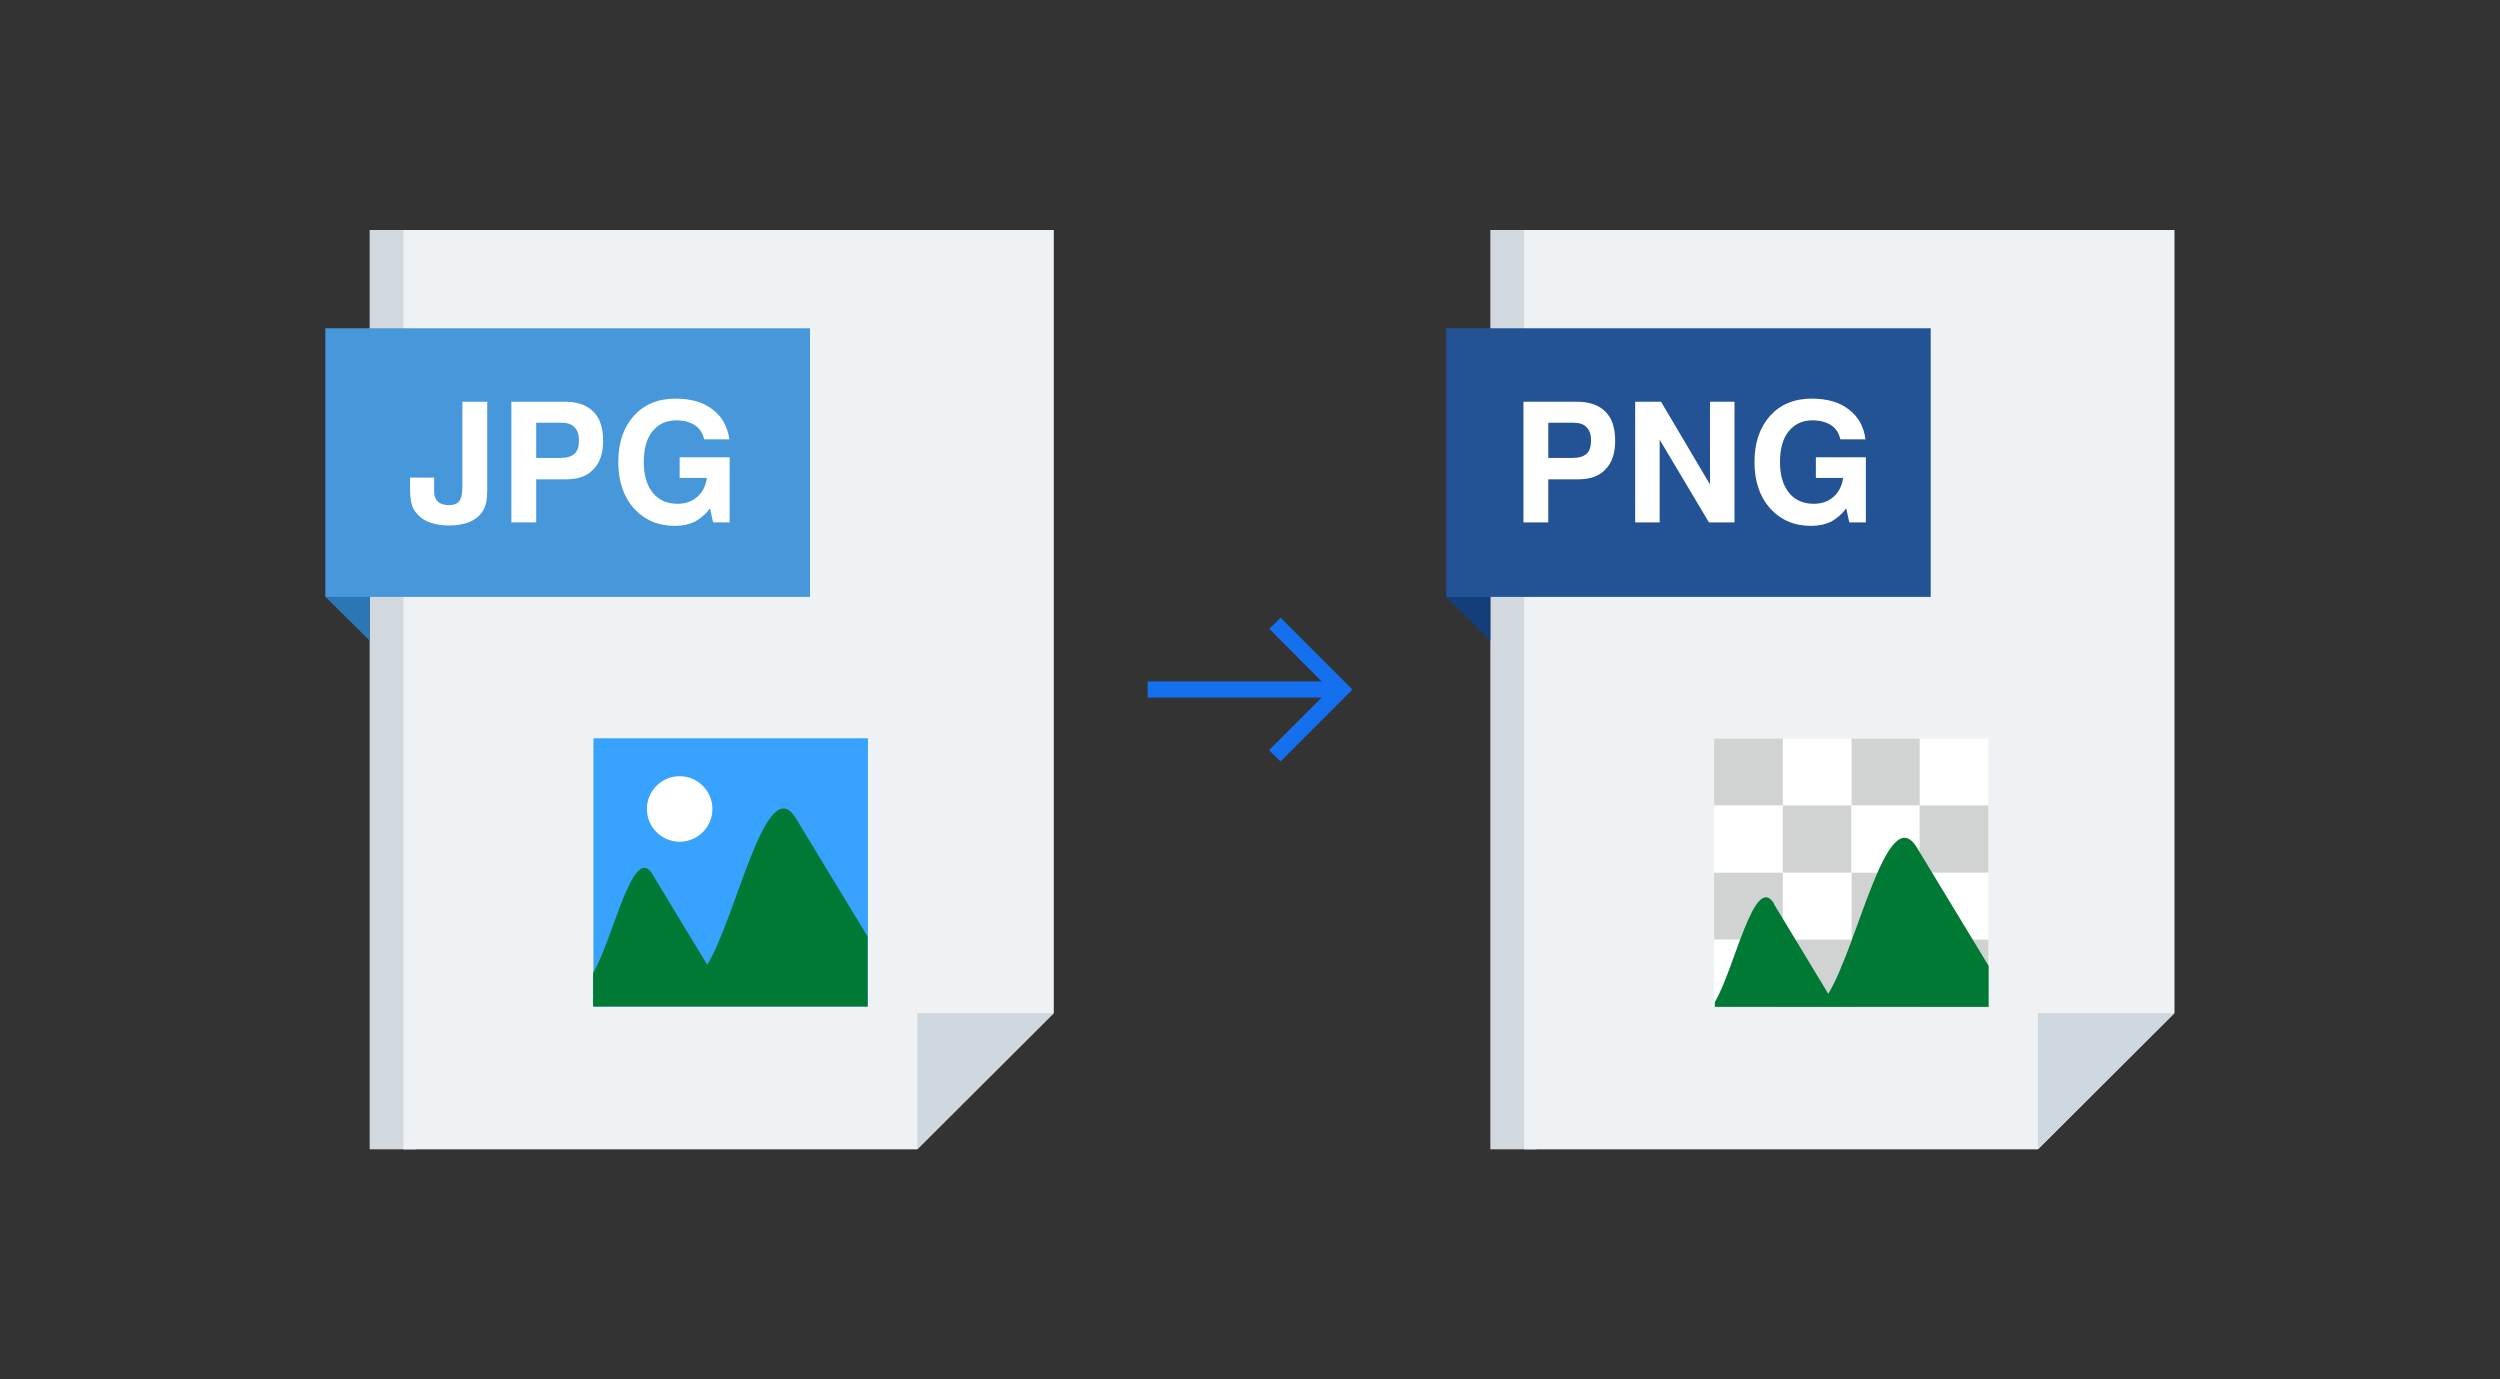 <svg width="232" height="128" viewBox="0 0 232 128" fill="none" xmlns="http://www.w3.org/2000/svg">
<rect x="0" y="0" width="232" height="128" fill="#333333" stroke="none"/>
<path d="M38.592 106.656H34.304V21.344H38.592V106.656Z" fill="#D1D8DE"/>
<path d="M85.12 106.656H37.44V21.344H97.792V94.016L85.12 106.656Z" fill="#EFF2F4"/>
<path d="M30.208 55.392V30.464L34.304 34.496V59.456L30.208 55.392Z" fill="#2B77B5"/>
<path d="M85.12 94.016H97.792L85.12 106.656V94.016Z" fill="#CFD8DF"/>
<path d="M30.208 55.392V30.464H75.168V55.392H30.208Z" fill="#4798DA"/>
<path d="M38.048 44.32H40.288V45.664C40.288 46.048 40.416 46.336 40.64 46.56C40.864 46.752 41.216 46.88 41.632 46.88C42.112 46.88 42.432 46.752 42.624 46.496C42.816 46.24 42.912 45.792 42.912 45.088V37.28H45.216V45.184C45.216 45.888 45.184 46.4 45.088 46.752C44.992 47.072 44.864 47.392 44.672 47.616C44.384 48 43.968 48.288 43.456 48.48C42.944 48.672 42.336 48.768 41.664 48.768C41.024 48.768 40.48 48.672 39.968 48.512C39.488 48.352 39.072 48.096 38.752 47.744C38.496 47.456 38.304 47.168 38.208 46.816C38.112 46.464 38.048 45.92 38.048 45.152V44.288V44.32ZM49.76 42.496H52C52.608 42.496 53.024 42.368 53.312 42.112C53.6 41.856 53.728 41.44 53.728 40.864C53.728 40.32 53.6 39.936 53.312 39.648C53.056 39.36 52.64 39.232 52.096 39.232H49.76V42.464V42.496ZM49.76 44.512V48.48H47.456V37.28H52.416C53.6 37.28 54.464 37.6 55.072 38.208C55.68 38.816 55.968 39.712 55.968 40.896C55.968 42.048 55.68 42.944 55.072 43.552C54.496 44.192 53.632 44.48 52.544 44.48H49.728L49.76 44.512ZM65.888 47.168C65.472 47.744 64.992 48.128 64.48 48.416C63.936 48.672 63.328 48.8 62.624 48.8C61.056 48.8 59.808 48.256 58.816 47.168C57.856 46.08 57.376 44.64 57.376 42.88C57.376 41.088 57.856 39.68 58.816 38.592C59.776 37.536 61.056 36.992 62.688 36.992C64.096 36.992 65.248 37.312 66.112 37.984C67.008 38.656 67.52 39.584 67.68 40.768H65.344C65.216 40.192 64.928 39.744 64.48 39.456C64.032 39.168 63.456 39.008 62.752 39.008C61.824 39.008 61.088 39.36 60.544 40.032C60 40.704 59.744 41.664 59.744 42.88C59.744 44.096 60.032 45.056 60.576 45.728C61.12 46.4 61.888 46.752 62.88 46.752C63.616 46.752 64.224 46.528 64.704 46.112C65.184 45.696 65.504 45.088 65.6 44.352H63.072V42.432H67.712V48.48H66.176L65.888 47.168Z" fill="white"/>
<path fill-rule="evenodd" clip-rule="evenodd" d="M80.544 68.512H55.072V93.408H80.544V68.512Z" fill="#38A3FF"/>
<path fill-rule="evenodd" clip-rule="evenodd" d="M60.576 81.184L65.632 89.536C68.384 84.992 71.104 71.424 73.856 75.936L80.512 86.912V93.408H55.04V90.272C56.896 87.232 58.72 78.112 60.576 81.152V81.184Z" fill="#007934"/>
<path d="M63.072 78.112C64.751 78.112 66.112 76.751 66.112 75.072C66.112 73.393 64.751 72.032 63.072 72.032C61.393 72.032 60.032 73.393 60.032 75.072C60.032 76.751 61.393 78.112 63.072 78.112Z" fill="white"/>
<mask id="mask0_2064_69262" style="mask-type:alpha" maskUnits="userSpaceOnUse" x="104" y="52" width="24" height="24">
<rect x="104" y="52" width="24" height="24" fill="#D9D9D9"/>
</mask>
<g mask="url(#mask0_2064_69262)">
<path d="M118.837 70.663L117.767 69.619L122.646 64.74H106.5V63.24H122.656L117.792 58.361L118.837 57.317L125.51 63.99L118.837 70.663Z" fill="#1570EF"/>
</g>
<path d="M142.592 106.656H138.304V21.344H142.592V106.656Z" fill="#D1D8DE"/>
<path d="M189.12 106.656H141.44V21.344H201.792V94.016L189.12 106.656Z" fill="#EFF2F4"/>
<path d="M134.208 55.392V30.464L138.304 34.496V59.456L134.208 55.392Z" fill="#143E7A"/>
<path d="M189.12 94.016H201.792L189.12 106.656V94.016Z" fill="#CFD8DF"/>
<path d="M134.208 55.392V30.464H179.168V55.392H134.208Z" fill="#235395"/>
<path d="M143.68 42.496H145.92C146.528 42.496 146.944 42.368 147.232 42.112C147.52 41.856 147.648 41.44 147.648 40.864C147.648 40.32 147.52 39.936 147.232 39.648C146.976 39.36 146.56 39.232 146.016 39.232H143.68V42.464V42.496ZM143.68 44.512V48.48H141.376V37.28H146.336C147.52 37.28 148.384 37.6 148.992 38.208C149.6 38.816 149.888 39.712 149.888 40.896C149.888 42.048 149.6 42.944 148.992 43.552C148.416 44.192 147.552 44.48 146.464 44.48H143.648L143.68 44.512ZM151.744 48.48V37.28H154.144L158.688 44.96V37.28H160.96V48.48H158.592L154.016 40.8V48.48H151.744ZM171.328 47.168C170.912 47.744 170.432 48.128 169.92 48.416C169.376 48.672 168.768 48.8 168.064 48.8C166.496 48.8 165.248 48.256 164.256 47.168C163.296 46.08 162.816 44.64 162.816 42.88C162.816 41.088 163.296 39.68 164.256 38.592C165.216 37.536 166.496 36.992 168.128 36.992C169.536 36.992 170.688 37.312 171.552 37.984C172.448 38.656 172.96 39.584 173.12 40.768H170.784C170.656 40.192 170.368 39.744 169.92 39.456C169.472 39.168 168.896 39.008 168.192 39.008C167.264 39.008 166.528 39.36 165.984 40.032C165.44 40.704 165.184 41.664 165.184 42.88C165.184 44.096 165.472 45.056 166.016 45.728C166.56 46.4 167.328 46.752 168.32 46.752C169.056 46.752 169.664 46.528 170.144 46.112C170.624 45.696 170.944 45.088 171.04 44.352H168.512V42.432H173.152V48.48H171.616L171.328 47.168Z" fill="white"/>
<path fill-rule="evenodd" clip-rule="evenodd" d="M184.512 68.544H178.144V74.752H184.512V68.544Z" fill="white"/>
<path fill-rule="evenodd" clip-rule="evenodd" d="M178.144 68.544H171.808V74.752H178.144V68.544Z" fill="#D1D3D3"/>
<path fill-rule="evenodd" clip-rule="evenodd" d="M171.808 68.544H165.44V74.752H171.808V68.544Z" fill="white"/>
<path fill-rule="evenodd" clip-rule="evenodd" d="M165.44 68.544H159.072V74.752H165.44V68.544Z" fill="#D1D3D3"/>
<path fill-rule="evenodd" clip-rule="evenodd" d="M165.44 74.752H159.072V80.992H165.44V74.752Z" fill="white"/>
<path fill-rule="evenodd" clip-rule="evenodd" d="M171.808 74.752H165.44V80.992H171.808V74.752Z" fill="#D1D3D3"/>
<path fill-rule="evenodd" clip-rule="evenodd" d="M178.144 74.752H171.808V80.992H178.144V74.752Z" fill="white"/>
<path fill-rule="evenodd" clip-rule="evenodd" d="M184.512 74.752H178.144V80.992H184.512V74.752Z" fill="#D1D3D3"/>
<path fill-rule="evenodd" clip-rule="evenodd" d="M184.512 80.992H178.144V87.2H184.512V80.992Z" fill="white"/>
<path fill-rule="evenodd" clip-rule="evenodd" d="M178.144 80.992H171.808V87.2H178.144V80.992Z" fill="#D1D3D3"/>
<path fill-rule="evenodd" clip-rule="evenodd" d="M171.808 80.992H165.44V87.2H171.808V80.992Z" fill="white"/>
<path fill-rule="evenodd" clip-rule="evenodd" d="M165.44 80.992H159.072V87.2H165.44V80.992Z" fill="#D1D3D3"/>
<path fill-rule="evenodd" clip-rule="evenodd" d="M165.44 87.2H159.072V93.408H165.44V87.2Z" fill="white"/>
<path fill-rule="evenodd" clip-rule="evenodd" d="M171.808 87.2H165.44V93.408H171.808V87.2Z" fill="#D1D3D3"/>
<path fill-rule="evenodd" clip-rule="evenodd" d="M178.144 87.2H171.808V93.408H178.144V87.2Z" fill="white"/>
<path fill-rule="evenodd" clip-rule="evenodd" d="M184.512 87.2H178.144V93.408H184.512V87.2Z" fill="#D1D3D3"/>
<path fill-rule="evenodd" clip-rule="evenodd" d="M164.608 83.872L169.664 92.224C172.416 87.712 175.136 74.144 177.888 78.656L184.544 89.632V93.44H159.136V92.992C160.96 89.952 162.816 80.864 164.64 83.872H164.608Z" fill="#007934"/>
</svg>
